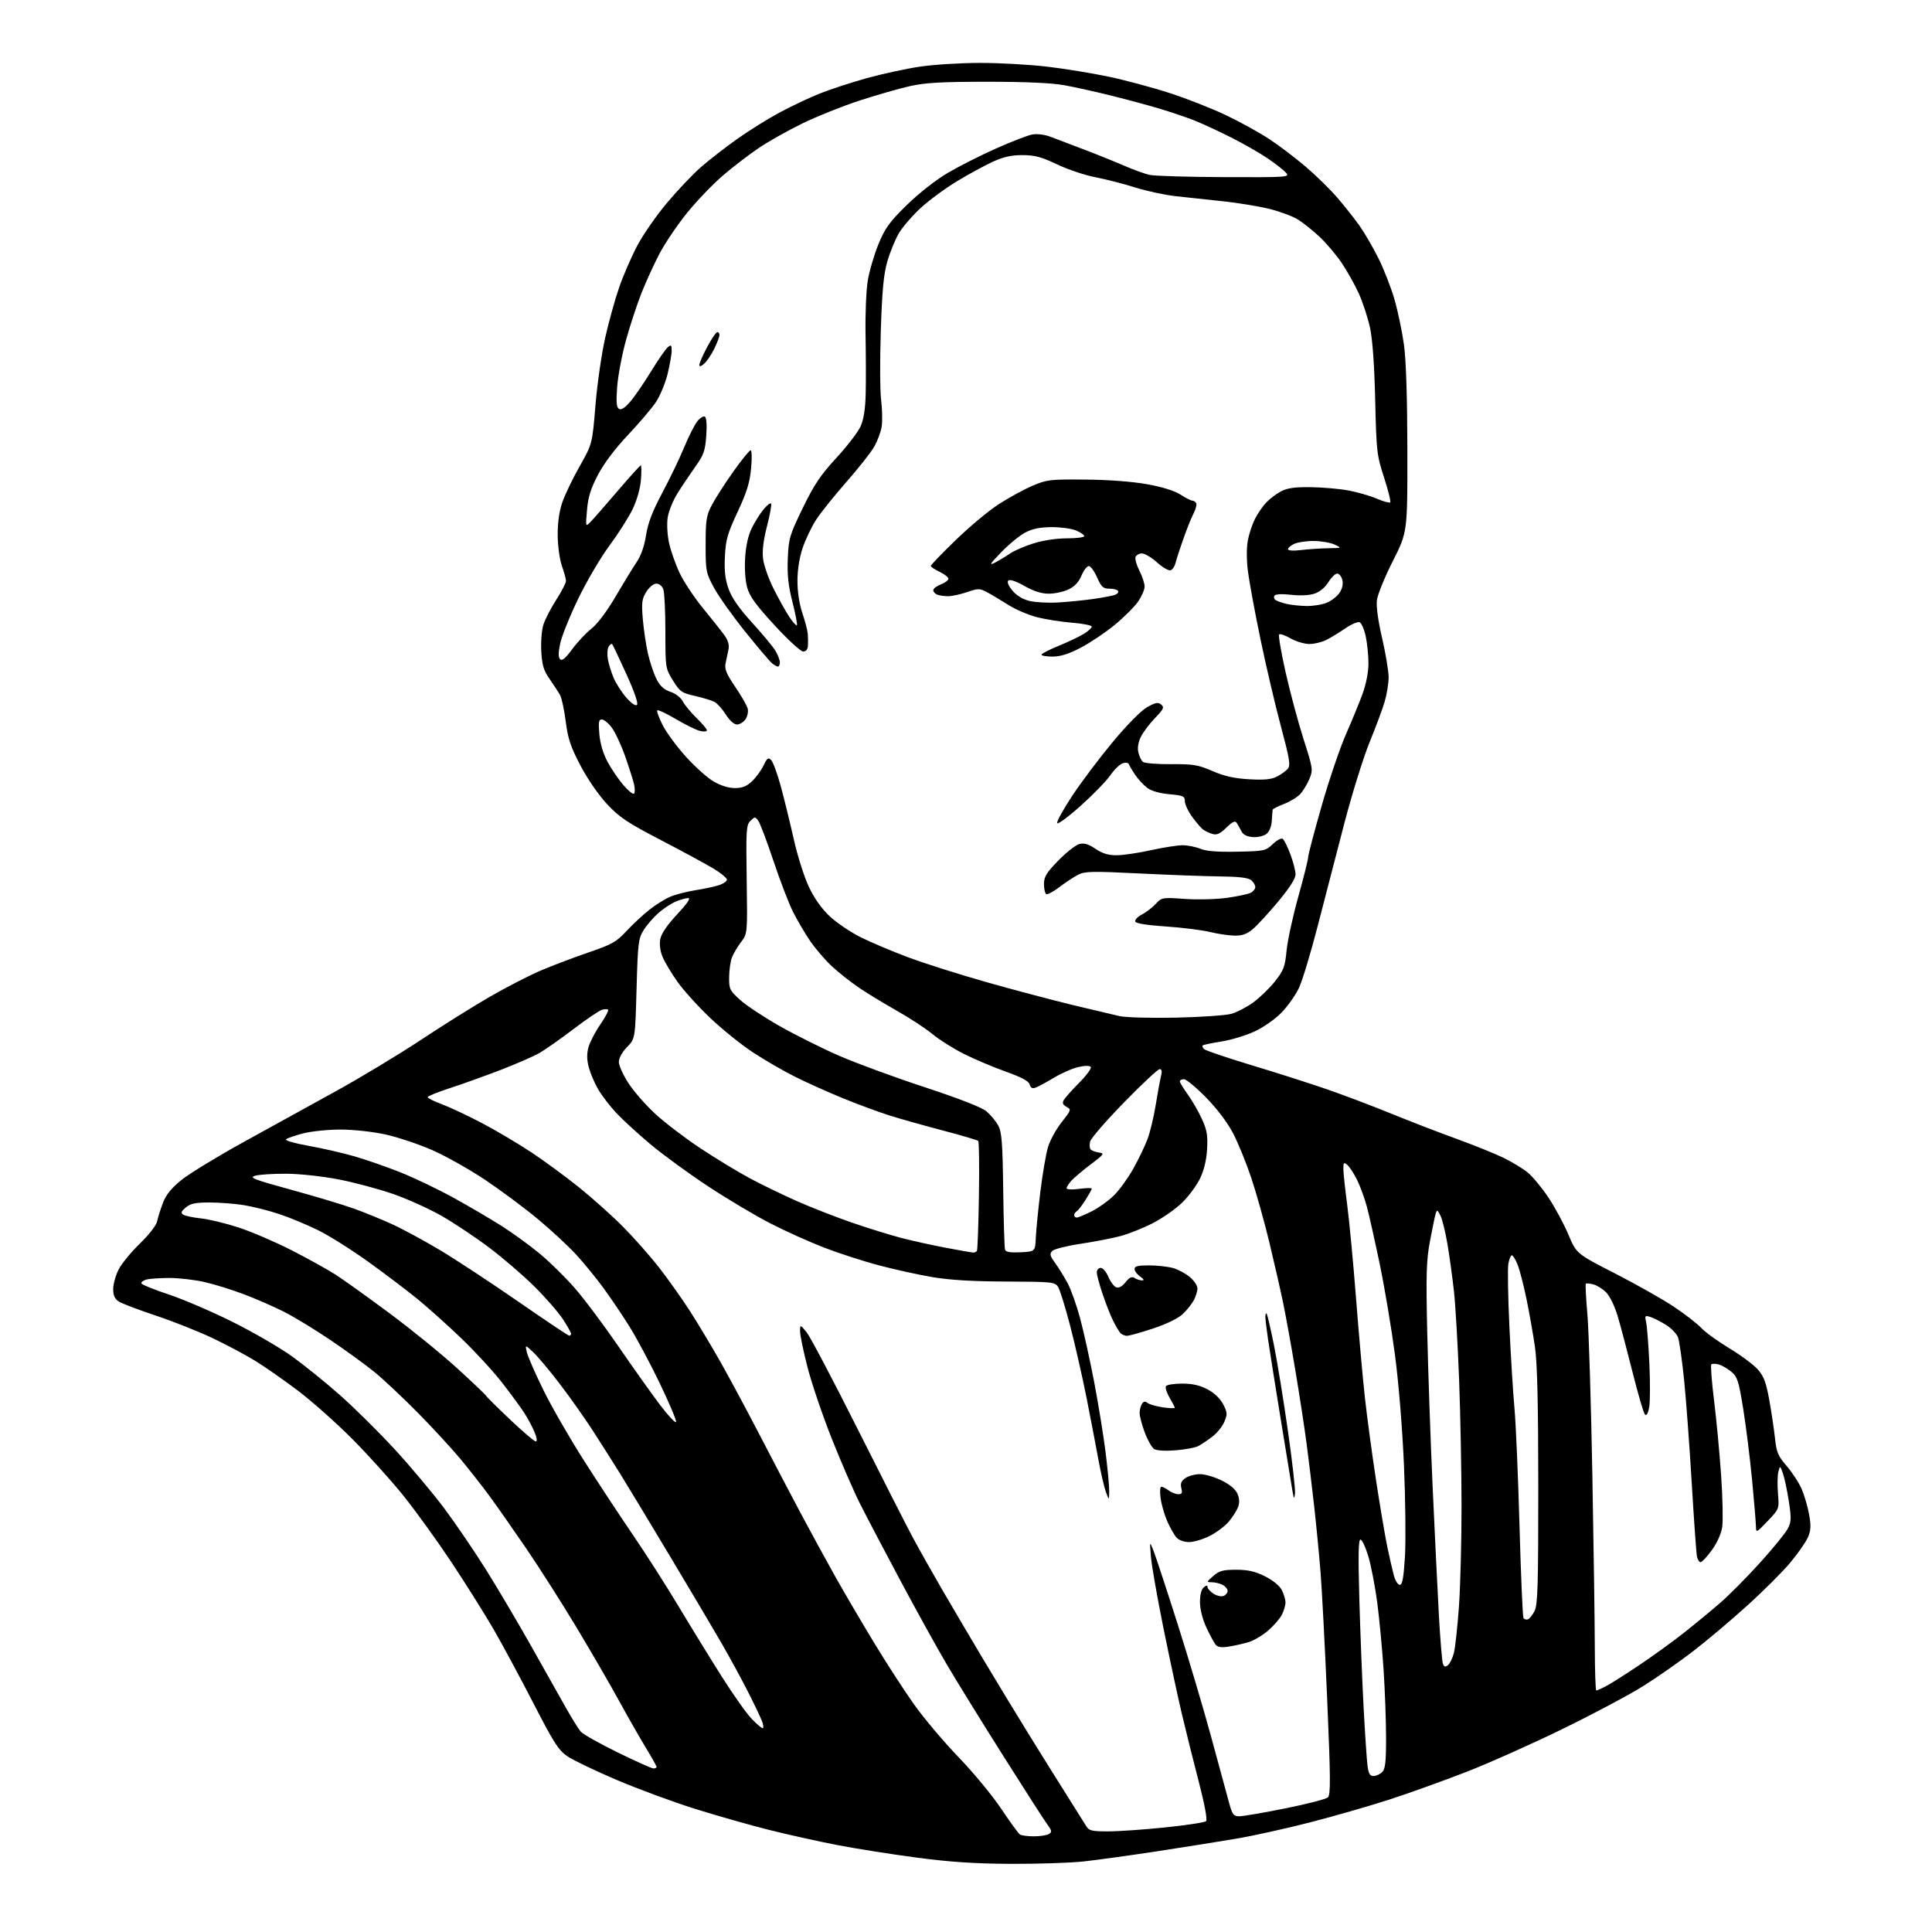 <?xml version="1.0" encoding="UTF-8" standalone="no"?>
<svg 
  version="1.1" 
  xmlns="http://www.w3.org/2000/svg" 
  xmlns:xlink="http://www.w3.org/1999/xlink" 
  xmlns:svg="http://www.w3.org/2000/svg"
  xmlns:rdf="http://www.w3.org/1999/02/22-rdf-syntax-ns#"
  xmlns:cc="http://creativecommons.org/ns#"
  xmlns:dc="http://purl.org/dc/elements/1.1/"
  viewBox="0 0 768 768"
  width="768"
  height="768"
>
<style>svg {background-color: white; }</style>"
<path stroke="none" fill="black" fill-rule="evenodd" d="M401.79,740.91C387.63,740.84 377.71,740.19 364.50,738.44C354.60,737.14 340.43,734.90 333.00,733.47C325.57,732.04 313.31,729.32 305.74,727.42C298.17,725.52 284.90,721.75 276.24,719.03C267.58,716.31 253.61,711.15 245.19,707.57C236.77,703.98 227.99,699.79 225.69,698.24C222.03,695.79 220.30,693.10 211.99,676.97C206.76,666.81 199.61,653.55 196.11,647.50C192.60,641.45 185.10,629.52 179.45,621.00C173.79,612.48 165.18,600.56 160.33,594.51C155.47,588.47 146.32,578.33 140.00,571.98C133.68,565.62 123.97,557.00 118.43,552.81C112.89,548.62 105.24,543.28 101.43,540.94C97.62,538.59 90.00,534.54 84.50,531.92C79.00,529.30 68.88,525.29 62.00,522.99C55.12,520.70 48.49,518.18 47.25,517.39C45.62,516.35 45.00,514.99 45.00,512.44C45.00,510.50 45.95,507.03 47.12,504.71C48.29,502.39 52.09,497.74 55.57,494.37C59.37,490.69 62.14,487.09 62.50,485.37C62.83,483.79 63.88,480.49 64.82,478.03C66.04,474.87 68.20,472.22 72.17,469.03C75.26,466.54 86.27,459.82 96.64,454.09C107.01,448.36 123.60,439.22 133.50,433.77C143.40,428.31 158.47,419.23 167.00,413.58C175.53,407.92 187.90,400.17 194.50,396.35C201.10,392.53 210.32,387.78 215.00,385.79C219.68,383.80 228.22,380.56 234.00,378.59C243.27,375.42 245.03,374.43 249.00,370.15C251.47,367.49 255.56,363.68 258.08,361.68C260.59,359.68 264.38,357.32 266.49,356.44C268.60,355.56 273.07,354.41 276.41,353.88C279.76,353.36 283.96,352.46 285.75,351.89C287.54,351.31 288.98,350.32 288.97,349.67C288.95,349.03 286.59,347.07 283.72,345.33C280.85,343.59 271.42,338.48 262.77,333.98C249.28,326.96 246.21,324.91 241.27,319.60C237.90,315.98 233.52,309.61 230.72,304.28C226.82,296.82 225.76,293.64 224.89,286.83C224.31,282.25 223.31,277.54 222.67,276.37C222.02,275.20 220.16,272.32 218.52,269.98C216.10,266.51 215.48,264.47 215.17,258.95C214.96,255.23 215.33,250.45 216.00,248.34C216.67,246.23 218.97,241.77 221.11,238.43C223.25,235.09 224.99,231.72 224.99,230.93C224.98,230.14 224.25,227.47 223.38,225.00C222.50,222.53 221.74,217.12 221.69,213.00C221.63,208.18 222.25,203.53 223.42,200.00C224.42,196.97 227.54,190.45 230.34,185.50C235.44,176.50 235.44,176.50 236.69,161.28C237.37,152.91 239.11,140.80 240.55,134.36C242.00,127.92 244.53,118.80 246.18,114.08C247.83,109.36 251.05,101.96 253.34,97.62C255.63,93.29 260.94,85.64 265.16,80.62C269.37,75.61 275.44,69.21 278.66,66.41C281.87,63.61 288.32,58.60 293.00,55.27C297.68,51.95 305.32,47.18 310.00,44.67C314.68,42.17 321.88,38.77 326.00,37.13C330.12,35.49 338.48,32.76 344.56,31.07C350.64,29.39 360.09,27.33 365.56,26.51C371.03,25.69 381.80,25.01 389.51,25.01C397.21,25.00 409.19,25.66 416.12,26.48C423.06,27.29 434.14,29.09 440.74,30.49C447.35,31.88 458.29,34.82 465.05,37.02C471.81,39.21 481.89,43.18 487.45,45.84C493.01,48.49 500.71,52.75 504.57,55.29C508.43,57.83 514.94,62.77 519.05,66.28C523.15,69.78 528.80,75.31 531.60,78.57C534.41,81.83 538.33,86.79 540.33,89.59C542.32,92.38 545.73,98.23 547.91,102.59C550.09,106.94 552.97,114.33 554.32,119.00C555.67,123.67 557.37,131.78 558.09,137.00C558.94,143.16 559.42,157.92 559.45,179.00C559.50,211.50 559.50,211.50 553.69,223.00C550.49,229.33 547.64,236.31 547.35,238.50C547.02,241.00 547.80,246.70 549.41,253.68C550.84,259.83 552.00,266.83 552.00,269.25C552.00,271.66 551.28,276.05 550.41,278.99C549.54,281.93 546.83,289.20 544.40,295.13C541.97,301.06 537.48,315.50 534.41,327.21C531.35,338.92 526.59,357.27 523.83,368.00C521.07,378.73 517.71,389.85 516.35,392.72C515.00,395.59 511.88,400.00 509.42,402.53C506.91,405.11 502.22,408.40 498.72,410.02C495.30,411.61 489.36,413.41 485.53,414.01C481.69,414.62 478.35,415.32 478.10,415.57C477.84,415.83 478.08,416.48 478.63,417.03C479.18,417.58 487.70,420.47 497.57,423.45C507.43,426.42 520.90,430.73 527.50,433.01C534.10,435.30 545.58,439.64 553.00,442.67C560.42,445.70 572.12,450.22 579.00,452.71C585.88,455.21 594.27,458.60 597.66,460.24C601.05,461.89 605.41,464.54 607.35,466.14C609.29,467.74 612.99,472.22 615.56,476.10C618.14,479.98 621.70,486.58 623.46,490.76C626.66,498.37 626.66,498.37 642.08,506.26C650.56,510.60 661.10,516.57 665.50,519.51C669.90,522.46 674.76,526.24 676.30,527.90C677.84,529.56 682.86,533.20 687.45,535.97C692.05,538.75 697.15,542.54 698.78,544.40C701.16,547.11 702.07,549.57 703.34,556.64C704.21,561.51 705.23,568.36 705.60,571.85C706.19,577.34 706.82,578.83 710.26,582.80C712.45,585.33 715.13,589.45 716.21,591.95C717.28,594.45 718.62,599.02 719.16,602.09C719.95,606.51 719.85,608.40 718.69,611.09C717.88,612.97 714.71,617.51 711.63,621.20C708.56,624.88 700.75,632.67 694.27,638.50C687.80,644.34 678.20,652.43 672.93,656.47C667.67,660.52 658.90,666.65 653.43,670.10C647.97,673.55 633.60,681.21 621.50,687.12C609.40,693.04 592.08,700.78 583.00,704.32C573.92,707.86 559.98,712.87 552.00,715.45C544.02,718.02 529.85,722.09 520.50,724.49C511.15,726.89 498.10,729.77 491.50,730.89C484.90,732.01 470.73,734.27 460.00,735.91C449.27,737.55 436.13,739.37 430.79,739.95C425.45,740.53 412.40,740.96 401.79,740.91zM411.00,729.97C413.48,729.97 416.16,729.55 416.98,729.04C418.24,728.24 418.14,727.68 416.30,725.20C415.12,723.60 407.22,711.32 398.75,697.90C390.27,684.48 380.16,668.10 376.28,661.50C372.40,654.90 364.06,639.83 357.75,628.00C351.43,616.17 344.23,602.45 341.75,597.50C339.26,592.55 334.26,581.01 330.63,571.85C326.99,562.70 322.66,549.95 321.01,543.54C319.35,537.12 318.02,530.66 318.04,529.18C318.07,526.50 318.07,526.50 320.58,529.50C321.95,531.15 330.98,548.25 340.64,567.50C350.30,586.75 360.25,606.33 362.76,611.00C365.27,615.67 370.46,624.90 374.29,631.50C378.12,638.10 385.46,650.55 390.60,659.17C395.74,667.78 403.93,681.28 408.81,689.17C413.68,697.05 420.51,708.00 424.00,713.50C427.48,719.00 430.94,724.51 431.69,725.75C432.90,727.76 433.84,728.00 440.51,728.00C444.62,728.00 454.85,727.29 463.24,726.42C471.63,725.56 478.92,724.44 479.43,723.94C480.01,723.38 478.89,717.36 476.53,708.27C474.42,700.15 471.41,688.10 469.85,681.50C468.29,674.90 465.00,659.60 462.55,647.50C460.09,635.40 457.84,622.58 457.53,619.00C456.98,612.50 456.98,612.50 458.56,616.50C459.43,618.70 463.72,631.75 468.10,645.50C472.48,659.25 478.56,679.73 481.61,691.00C484.66,702.27 487.81,713.86 488.61,716.75C489.88,721.38 490.37,722.00 492.67,722.00C494.11,722.00 502.31,720.59 510.89,718.87C519.48,717.15 527.11,715.18 527.85,714.49C528.98,713.44 528.93,707.11 527.57,675.37C526.68,654.54 525.49,631.88 524.94,625.00C524.39,618.12 523.26,606.42 522.43,599.00C521.61,591.58 520.24,580.33 519.41,574.00C518.57,567.67 516.57,554.59 514.95,544.92C513.34,535.25 511.14,523.10 510.07,517.92C508.99,512.74 506.53,501.92 504.59,493.88C502.66,485.83 499.44,474.36 497.45,468.38C495.45,462.39 492.18,454.35 490.17,450.50C487.91,446.17 483.79,440.73 479.40,436.25C475.48,432.26 471.54,429.00 470.64,429.00C469.74,429.00 469.00,429.38 469.00,429.85C469.00,430.32 470.41,432.65 472.14,435.03C473.87,437.42 476.39,441.79 477.75,444.76C479.79,449.21 480.15,451.32 479.83,456.83C479.58,461.20 478.61,465.22 477.02,468.50C475.69,471.25 472.50,475.55 469.93,478.06C467.36,480.56 462.17,484.21 458.38,486.16C454.60,488.11 448.80,490.44 445.50,491.33C442.20,492.22 435.04,493.61 429.58,494.42C424.13,495.24 419.06,496.51 418.31,497.26C417.16,498.41 417.34,499.16 419.43,502.06C420.80,503.95 423.03,507.54 424.37,510.04C425.72,512.54 427.97,518.84 429.36,524.04C430.76,529.24 433.24,540.48 434.88,549.00C436.51,557.52 438.56,570.05 439.43,576.84C440.29,583.63 440.97,590.83 440.93,592.84C440.86,596.50 440.86,596.50 439.59,593.00C438.89,591.08 437.54,585.23 436.59,580.00C435.64,574.77 433.52,563.75 431.89,555.50C430.25,547.25 427.33,534.42 425.40,527.00C423.47,519.58 421.30,512.60 420.57,511.50C419.33,509.62 418.11,509.50 399.88,509.43C386.48,509.38 377.42,508.83 370.50,507.65C365.00,506.71 355.46,504.61 349.29,502.97C343.13,501.33 333.36,498.17 327.59,495.94C321.82,493.71 312.24,489.40 306.30,486.35C300.36,483.31 289.20,476.66 281.50,471.59C273.80,466.52 263.45,458.97 258.50,454.81C253.55,450.65 247.44,445.05 244.93,442.36C242.42,439.67 239.19,435.45 237.76,432.99C236.33,430.52 234.66,426.58 234.04,424.23C233.25,421.24 233.22,418.86 233.93,416.28C234.49,414.25 236.60,410.19 238.62,407.27C240.63,404.34 242.03,401.69 241.72,401.38C241.40,401.07 240.27,401.10 239.19,401.44C238.12,401.78 233.07,405.21 227.98,409.07C222.89,412.93 216.87,417.16 214.61,418.48C212.35,419.81 205.32,422.88 199.00,425.32C192.68,427.75 183.56,431.02 178.75,432.58C173.94,434.14 170.00,435.74 170.00,436.13C170.00,436.53 172.59,437.82 175.75,438.99C178.91,440.17 186.12,443.57 191.77,446.54C197.42,449.52 206.19,454.73 211.27,458.10C216.35,461.48 224.77,467.66 229.99,471.84C235.20,476.02 243.08,483.06 247.49,487.48C251.89,491.90 258.47,499.34 262.10,504.01C265.72,508.68 271.15,516.33 274.16,521.00C277.17,525.67 282.57,534.67 286.17,541.00C289.76,547.33 296.77,560.38 301.76,570.00C306.74,579.62 314.17,593.80 318.27,601.50C322.37,609.20 328.64,620.67 332.19,627.00C335.75,633.33 342.62,645.02 347.45,653.00C352.28,660.98 359.42,672.00 363.33,677.50C367.23,683.00 375.20,692.45 381.04,698.50C386.87,704.55 394.50,713.77 397.99,719.00C401.48,724.23 404.82,728.83 405.42,729.23C406.01,729.64 408.52,729.97 411.00,729.97zM545.99,706.00C547.02,706.00 548.56,705.29 549.43,704.43C550.69,703.17 551.00,700.43 550.98,690.68C550.98,683.98 550.52,671.75 549.98,663.50C549.43,655.25 548.30,643.33 547.47,637.00C546.63,630.67 545.05,622.46 543.95,618.75C542.84,615.04 541.43,612.00 540.81,612.00C539.99,612.00 539.86,618.37 540.36,635.75C540.73,648.81 541.49,668.05 542.04,678.50C542.60,688.95 543.30,699.41 543.59,701.75C544.00,705.04 544.54,706.00 545.99,706.00zM259.75,702.99C260.44,702.99 261.00,702.72 261.00,702.39C261.00,702.05 259.05,698.56 256.66,694.64C254.28,690.71 249.49,682.33 246.03,676.00C242.56,669.67 235.00,656.62 229.22,647.00C223.45,637.38 214.41,623.20 209.16,615.50C203.90,607.80 197.27,598.35 194.44,594.50C191.60,590.65 186.48,584.12 183.06,580.00C179.64,575.88 172.04,567.63 166.17,561.67C160.30,555.71 152.57,548.45 149.00,545.52C145.43,542.60 137.44,536.79 131.26,532.62C125.08,528.45 116.79,523.41 112.84,521.42C108.90,519.43 101.81,516.34 97.08,514.54C92.36,512.74 85.26,510.53 81.30,509.63C77.34,508.73 71.04,508.01 67.30,508.01C63.56,508.02 59.47,508.30 58.21,508.64C56.95,508.98 56.06,509.67 56.22,510.17C56.39,510.67 61.25,512.64 67.01,514.55C72.78,516.46 84.25,521.38 92.50,525.50C100.75,529.61 111.40,535.79 116.17,539.24C120.94,542.68 129.44,549.55 135.05,554.50C140.67,559.45 150.45,569.12 156.79,576.00C163.13,582.88 172.04,593.50 176.61,599.61C181.17,605.72 188.67,616.74 193.28,624.11C197.88,631.47 205.83,644.92 210.95,654.00C216.06,663.08 222.27,674.10 224.75,678.50C227.22,682.90 229.98,687.34 230.87,688.37C231.77,689.39 238.35,693.10 245.50,696.60C252.65,700.11 259.06,702.98 259.75,702.99zM303.18,687.00C303.60,687.00 303.49,685.76 302.93,684.25C302.37,682.74 299.85,677.45 297.33,672.50C294.82,667.55 290.16,658.99 286.98,653.47C283.79,647.95 274.47,632.20 266.24,618.47C258.02,604.74 249.05,589.90 246.32,585.50C243.58,581.10 238.72,573.45 235.52,568.50C232.32,563.55 226.42,555.23 222.43,550.00C218.43,544.77 213.71,539.15 211.94,537.50C208.73,534.50 208.73,534.50 209.41,537.50C209.78,539.15 212.73,545.90 215.97,552.50C219.21,559.10 226.51,571.78 232.18,580.67C237.86,589.56 246.60,602.84 251.61,610.17C256.62,617.50 264.77,630.25 269.72,638.50C274.66,646.75 282.41,659.35 286.93,666.50C291.46,673.65 296.79,681.19 298.78,683.25C300.78,685.31 302.75,687.00 303.18,687.00zM634.55,672.00C634.85,672.00 636.54,671.26 638.30,670.35C640.06,669.44 646.00,665.68 651.51,661.99C657.02,658.30 665.12,652.44 669.51,648.96C673.90,645.49 680.39,640.14 683.91,637.08C687.44,634.01 694.54,626.84 699.69,621.14C704.85,615.44 709.78,609.38 710.67,607.67C712.07,604.97 712.12,603.54 711.09,596.78C710.43,592.50 709.38,587.54 708.75,585.75C707.62,582.52 707.61,582.51 706.94,585.00C706.57,586.38 706.49,590.27 706.77,593.66C707.27,599.83 707.27,599.83 702.66,604.66C698.26,609.27 698.05,609.38 698.02,606.91C698.01,605.49 697.32,597.16 696.49,588.41C695.65,579.66 694.06,566.88 692.95,560.01C691.15,548.88 690.63,547.27 688.21,545.27C686.72,544.03 684.47,542.74 683.20,542.39C681.94,542.04 680.63,542.04 680.28,542.38C679.94,542.72 680.43,549.19 681.37,556.75C682.31,564.31 683.57,577.73 684.18,586.57C684.79,595.41 684.97,604.64 684.60,607.07C684.19,609.73 682.54,613.39 680.45,616.25C678.54,618.86 676.54,621.00 676.01,621.00C675.48,621.00 674.83,619.99 674.57,618.75C674.31,617.51 673.37,604.35 672.49,589.50C671.61,574.65 670.23,556.10 669.43,548.27C668.62,540.44 667.54,532.92 667.02,531.56C666.50,530.19 664.37,528.00 662.29,526.68C660.20,525.37 657.43,523.95 656.11,523.53C653.89,522.83 653.77,522.98 654.37,525.64C654.73,527.21 655.30,534.61 655.65,542.09C656.00,549.56 655.96,557.38 655.57,559.47C655.12,561.89 654.51,562.91 653.90,562.30C653.37,561.77 651.17,554.28 649.01,545.65C646.84,537.02 644.16,526.88 643.03,523.12C641.87,519.21 639.91,515.18 638.46,513.73C637.07,512.34 634.76,510.91 633.34,510.55C631.93,510.19 630.59,510.08 630.38,510.29C630.17,510.50 630.46,516.03 631.02,522.59C631.58,529.14 632.47,557.67 632.98,586.00C633.50,614.33 633.94,645.26 633.96,654.75C633.98,664.24 634.25,672.00 634.55,672.00zM575.61,661.91C576.37,661.28 577.41,659.13 577.93,657.13C578.45,655.14 579.36,646.89 579.94,638.81C580.52,630.73 580.99,612.73 580.98,598.81C580.97,584.89 580.54,562.25 580.02,548.50C579.50,534.75 578.58,519.00 577.99,513.50C577.39,508.00 576.22,499.48 575.39,494.57C574.56,489.66 573.29,484.51 572.56,483.14C571.35,480.83 571.21,480.78 570.67,482.57C570.35,483.63 569.34,488.55 568.41,493.50C566.99,501.14 566.83,506.65 567.36,530.00C567.70,545.12 568.66,572.58 569.49,591.00C570.33,609.42 571.45,632.42 571.98,642.11C572.52,651.79 573.24,660.46 573.59,661.38C574.09,662.67 574.55,662.79 575.61,661.91zM488.45,654.55C485.58,655.01 484.07,654.79 483.25,653.80C482.62,653.04 480.96,649.96 479.56,646.96C478.00,643.61 477.02,639.71 477.01,636.87C477.00,633.97 477.56,631.78 478.50,631.00C479.50,630.17 480.00,630.12 480.00,630.85C480.00,631.46 481.06,632.65 482.36,633.50C483.66,634.35 485.46,634.76 486.36,634.42C487.26,634.07 488.00,633.18 488.00,632.43C488.00,631.68 487.13,630.60 486.07,630.04C485.00,629.47 483.09,628.99 481.82,628.97C479.52,628.94 479.53,628.91 482.31,626.47C484.65,624.41 486.14,624.00 491.36,624.00C496.09,624.00 498.88,624.63 502.83,626.60C505.97,628.16 508.64,630.35 509.53,632.05C510.34,633.62 511.00,635.85 511.00,637.00C511.00,638.15 510.34,640.38 509.53,641.95C508.72,643.52 506.24,646.35 504.03,648.24C501.82,650.13 498.32,652.18 496.26,652.80C494.19,653.41 490.68,654.20 488.45,654.55zM607.34,643.73C607.98,643.52 609.17,642.04 610.00,640.43C611.27,637.95 611.50,630.38 611.49,591.00C611.48,558.27 611.10,541.83 610.18,535.50C609.47,530.55 607.96,522.00 606.83,516.50C605.70,511.00 604.11,504.81 603.28,502.75C602.46,500.69 601.43,499.00 601.00,499.00C600.57,499.00 599.94,500.49 599.60,502.31C599.26,504.13 599.45,515.49 600.02,527.56C600.59,539.63 601.50,554.23 602.04,560.00C602.57,565.77 603.47,586.64 604.02,606.36C604.57,626.08 605.28,642.64 605.60,643.16C605.92,643.68 606.70,643.94 607.34,643.73zM556.44,630.00C557.47,630.00 557.97,627.25 558.49,618.75C558.86,612.56 558.69,596.25 558.10,582.50C557.47,567.82 555.99,549.66 554.51,538.50C553.13,528.05 550.41,511.85 548.47,502.50C546.52,493.15 544.20,482.80 543.31,479.50C542.41,476.20 540.66,471.45 539.42,468.94C538.17,466.43 536.45,463.79 535.58,463.06C534.20,461.92 534.00,462.12 534.01,464.63C534.01,466.21 534.70,472.68 535.54,479.00C536.37,485.32 537.95,501.98 539.04,516.00C540.13,530.02 541.71,547.80 542.56,555.50C543.41,563.20 545.41,578.05 547.01,588.50C548.61,598.96 550.63,610.88 551.50,615.00C552.36,619.13 553.52,624.19 554.07,626.25C554.62,628.31 555.69,630.00 556.44,630.00zM472.69,613.00C470.71,613.00 468.64,612.26 467.69,611.21C466.80,610.23 465.16,607.35 464.03,604.80C462.91,602.26 461.70,598.12 461.36,595.59C460.99,592.93 461.13,591.00 461.67,591.00C462.19,591.00 463.49,591.66 464.56,592.47C465.63,593.28 467.34,593.95 468.36,593.97C469.83,593.99 470.09,593.50 469.60,591.56C469.15,589.74 469.55,588.73 471.22,587.56C472.44,586.70 475.06,586.00 477.03,586.00C479.00,586.00 482.90,587.14 485.70,588.54C488.99,590.18 491.19,592.05 491.94,593.85C492.71,595.71 492.78,597.45 492.14,599.12C491.62,600.49 489.97,603.07 488.47,604.86C486.97,606.64 483.56,609.20 480.90,610.55C478.24,611.90 474.55,613.00 472.69,613.00zM514.78,593.75C514.48,596.14 514.34,595.98 513.74,592.50C513.36,590.30 511.26,577.48 509.08,564.00C506.89,550.52 504.63,536.26 504.05,532.31C503.47,528.35 503.00,524.34 503.00,523.39C503.00,522.44 503.22,521.89 503.49,522.16C503.76,522.43 505.07,528.02 506.39,534.58C507.71,541.13 510.22,556.51 511.96,568.75C513.71,580.99 514.98,592.24 514.78,593.75zM467.35,576.52C463.29,576.85 459.81,576.65 458.82,576.03C457.89,575.45 456.20,572.49 455.07,569.45C453.93,566.41 453.01,562.93 453.02,561.71C453.02,560.50 453.44,558.85 453.94,558.06C454.60,557.02 455.21,556.92 456.17,557.69C456.90,558.27 459.64,559.06 462.25,559.44C464.86,559.81 467.00,559.90 467.00,559.62C467.00,559.34 466.06,557.53 464.92,555.59C463.78,553.65 463.13,551.60 463.48,551.03C463.83,550.46 466.72,550.00 469.90,550.00C474.00,550.00 476.95,550.67 480.02,552.29C482.71,553.72 485.05,555.94 486.22,558.20C487.91,561.45 487.96,562.17 486.70,565.18C485.93,567.03 483.77,569.70 481.90,571.11C480.03,572.53 477.53,574.20 476.35,574.83C475.16,575.46 471.11,576.22 467.35,576.52zM212.98,573.00C213.62,573.00 213.42,571.54 212.47,569.25C211.61,567.19 209.74,563.70 208.31,561.50C206.88,559.30 202.91,553.90 199.49,549.50C196.07,545.10 188.82,537.23 183.37,532.00C177.92,526.77 170.10,519.75 165.98,516.40C161.87,513.04 153.10,506.41 146.50,501.65C139.90,496.90 130.90,491.23 126.50,489.05C122.10,486.88 115.12,483.98 111.00,482.61C106.88,481.24 100.58,479.65 97.00,479.07C93.42,478.49 87.29,478.01 83.36,478.01C77.70,478.00 75.73,478.41 73.86,479.98C72.00,481.54 71.78,482.15 72.84,482.85C73.58,483.34 76.76,484.00 79.89,484.33C83.03,484.66 89.76,486.29 94.85,487.95C99.94,489.61 109.41,493.68 115.90,496.99C122.39,500.30 130.35,504.72 133.60,506.82C136.84,508.92 146.47,515.82 155.00,522.16C163.53,528.49 175.53,538.26 181.68,543.86C187.82,549.47 193.00,554.38 193.18,554.78C193.35,555.18 197.65,559.44 202.72,564.25C207.78,569.06 212.40,573.00 212.98,573.00zM268.75,565.25C268.95,564.64 266.02,557.69 262.24,549.82C258.45,541.94 252.96,531.67 250.02,527.00C247.09,522.33 242.36,515.35 239.51,511.50C236.66,507.65 231.93,501.88 229.00,498.68C226.07,495.48 219.35,489.25 214.08,484.83C208.81,480.42 199.32,473.35 193.00,469.11C186.68,464.88 177.14,459.51 171.81,457.18C166.49,454.85 158.16,452.06 153.31,450.99C148.25,449.87 140.66,449.03 135.46,449.02C130.44,449.01 123.77,449.69 120.46,450.55C117.18,451.40 114.13,452.47 113.68,452.92C113.23,453.37 117.28,454.53 122.68,455.49C128.08,456.45 136.22,458.31 140.77,459.62C145.31,460.93 153.52,463.78 159.00,465.95C164.48,468.12 174.03,472.69 180.23,476.10C186.43,479.51 195.10,484.60 199.50,487.40C203.90,490.21 210.65,495.11 214.50,498.30C218.35,501.48 224.55,507.56 228.27,511.80C232.00,516.03 239.84,526.48 245.69,535.00C251.54,543.52 259.04,554.07 262.35,558.44C265.66,562.80 268.54,565.87 268.75,565.25zM226.25,530.95C226.66,530.98 227.00,530.63 227.00,530.17C227.00,529.72 225.55,527.13 223.78,524.42C222.01,521.71 216.95,515.90 212.53,511.50C208.11,507.10 199.99,500.11 194.48,495.96C188.98,491.81 180.43,486.12 175.49,483.30C170.54,480.48 161.88,476.57 156.23,474.61C150.58,472.65 140.90,470.06 134.73,468.86C128.39,467.62 119.36,466.63 114.00,466.58C108.78,466.54 103.15,466.89 101.50,467.36C98.87,468.11 100.65,468.81 116.00,473.02C125.62,475.66 136.86,479.04 140.97,480.54C145.08,482.03 151.82,484.79 155.94,486.67C160.06,488.55 168.62,493.19 174.97,496.98C181.31,500.78 195.28,509.96 206.00,517.39C216.72,524.82 225.84,530.92 226.25,530.95zM447.96,531.00C447.02,531.00 445.80,530.44 445.25,529.75C444.70,529.06 443.46,526.95 442.50,525.06C441.54,523.17 439.68,518.47 438.38,514.63C437.07,510.79 436.00,506.83 436.00,505.82C436.00,504.82 436.70,504.00 437.55,504.00C438.40,504.00 439.77,505.59 440.58,507.54C441.40,509.49 442.80,511.37 443.69,511.71C444.75,512.12 446.05,511.42 447.42,509.71C448.96,507.77 449.90,507.33 451.01,508.02C451.83,508.54 453.16,508.98 453.97,508.98C454.94,508.99 454.68,508.47 453.22,507.44C452.00,506.59 451.00,505.24 451.00,504.44C451.00,503.35 452.40,503.00 456.75,503.01C459.91,503.01 464.17,503.48 466.22,504.04C468.26,504.61 471.30,506.22 472.97,507.63C474.64,509.03 476.00,511.06 476.00,512.14C476.00,513.22 475.37,515.31 474.59,516.80C473.81,518.28 471.84,520.77 470.21,522.32C468.42,524.03 463.80,526.29 458.47,528.07C453.63,529.68 448.91,531.00 447.96,531.00zM386.69,497.91C387.35,497.96 388.09,497.66 388.34,497.25C388.60,496.84 388.96,486.97 389.14,475.32C389.32,463.67 389.20,453.87 388.86,453.53C388.53,453.20 382.24,451.34 374.88,449.41C367.52,447.48 357.97,444.79 353.66,443.44C349.35,442.08 340.95,438.98 335.00,436.54C329.05,434.11 320.42,430.23 315.84,427.92C311.25,425.62 303.79,421.29 299.25,418.30C294.71,415.32 287.14,409.22 282.42,404.75C277.69,400.28 271.85,393.84 269.42,390.44C266.99,387.03 264.29,382.54 263.42,380.46C262.42,378.07 262.07,375.44 262.47,373.32C262.88,371.13 265.19,367.74 269.16,363.49C273.12,359.25 274.66,357.00 273.58,357.00C272.68,357.00 270.45,357.62 268.65,358.37C266.84,359.13 263.72,361.19 261.72,362.94C259.71,364.70 257.06,367.78 255.83,369.78C253.75,373.14 253.54,374.95 253.04,393.16C252.50,412.89 252.50,412.89 249.25,416.24C247.31,418.24 246.00,420.62 246.00,422.14C246.00,423.54 247.72,427.35 249.82,430.59C251.92,433.84 256.76,439.36 260.57,442.86C264.38,446.36 272.45,452.50 278.50,456.51C284.55,460.52 293.32,465.85 298.00,468.35C302.68,470.85 311.14,474.96 316.80,477.47C322.47,479.98 332.35,483.84 338.74,486.04C345.14,488.25 354.01,490.99 358.44,492.14C362.87,493.28 370.77,495.03 376.00,496.01C381.23,497.00 386.04,497.85 386.69,497.91zM405.74,497.80C411.50,497.50 411.50,497.50 411.75,492.00C411.89,488.98 412.70,480.75 413.56,473.72C414.42,466.70 415.78,458.74 416.58,456.04C417.38,453.34 419.83,448.87 422.02,446.10C425.84,441.26 425.92,441.03 423.97,439.99C422.51,439.20 422.20,438.47 422.84,437.32C423.33,436.45 426.09,433.35 428.97,430.44C431.85,427.53 433.94,424.71 433.61,424.18C433.23,423.56 431.47,423.55 428.76,424.15C426.42,424.66 422.02,426.57 419.00,428.39C415.98,430.21 412.67,431.99 411.66,432.35C410.35,432.82 409.67,432.46 409.32,431.11C408.97,429.77 406.15,428.25 399.74,425.96C394.74,424.17 387.25,421.00 383.08,418.90C378.91,416.80 373.32,413.27 370.65,411.05C367.98,408.83 361.68,404.70 356.65,401.87C351.62,399.03 344.80,394.89 341.50,392.66C338.20,390.42 333.30,386.55 330.62,384.05C327.94,381.55 324.06,377.02 322.01,374.00C319.95,370.98 316.91,365.80 315.25,362.50C313.59,359.20 310.09,350.09 307.47,342.25C304.86,334.41 302.13,327.21 301.42,326.25C300.19,324.59 300.03,324.59 298.31,326.29C296.65,327.93 296.53,329.90 296.82,349.60C297.14,371.12 297.14,371.12 294.57,374.49C293.16,376.35 291.53,379.12 290.94,380.65C290.36,382.19 289.86,385.70 289.84,388.47C289.81,393.17 290.09,393.76 294.23,397.50C296.67,399.70 303.75,404.38 309.96,407.90C316.17,411.42 326.71,416.69 333.38,419.60C340.05,422.52 355.33,428.15 367.35,432.10C381.22,436.67 390.27,440.19 392.13,441.77C393.75,443.13 395.84,445.65 396.78,447.37C398.22,450.01 398.54,454.04 398.79,473.00C398.95,485.38 399.28,496.09 399.53,496.80C399.84,497.71 401.69,498.01 405.74,497.80zM428.03,484.00C428.60,484.00 431.32,482.86 434.07,481.47C436.82,480.07 440.80,477.20 442.92,475.08C445.04,472.96 448.46,468.22 450.51,464.56C452.56,460.89 455.08,455.66 456.11,452.94C457.15,450.23 458.63,444.06 459.41,439.25C460.19,434.44 461.14,429.26 461.52,427.75C462.00,425.85 461.83,425.00 460.97,425.00C460.28,425.00 453.92,430.95 446.83,438.22C439.73,445.49 433.66,452.49 433.34,453.79C433.01,455.09 433.14,456.53 433.62,456.99C434.11,457.45 435.60,457.98 436.93,458.17C439.14,458.47 438.85,458.89 433.71,462.76C430.60,465.10 427.15,468.00 426.03,469.20C424.91,470.40 424.00,471.80 424.00,472.32C424.00,472.87 426.07,472.98 429.00,472.59C431.75,472.23 434.00,472.18 434.00,472.49C434.00,472.79 432.89,474.79 431.54,476.94C430.19,479.08 428.61,481.12 428.04,481.47C427.47,481.83 427.00,482.54 427.00,483.06C427.00,483.58 427.46,484.00 428.03,484.00zM467.50,404.53C477.40,404.31 487.30,403.63 489.50,403.01C491.70,402.39 495.62,400.34 498.21,398.46C500.81,396.57 504.68,392.81 506.83,390.10C510.27,385.74 510.81,384.32 511.44,377.83C511.84,373.80 513.92,364.20 516.08,356.50C518.23,348.80 520.00,341.74 520.00,340.80C520.00,339.87 522.43,330.64 525.39,320.30C528.36,309.96 532.68,297.23 534.99,292.00C537.29,286.77 540.26,279.57 541.57,276.00C543.03,272.03 543.97,267.28 543.98,263.80C543.99,260.66 543.51,255.80 542.90,252.98C542.30,250.17 541.20,247.63 540.46,247.35C539.72,247.06 537.17,248.15 534.81,249.77C532.44,251.39 529.06,253.46 527.30,254.36C525.54,255.26 522.48,256.00 520.50,256.00C518.52,256.00 515.15,254.99 513.02,253.77C510.88,252.54 508.84,251.83 508.48,252.19C508.11,252.55 509.26,259.30 511.03,267.17C512.80,275.05 516.01,287.00 518.15,293.72C521.95,305.61 522.01,306.04 520.48,309.70C519.61,311.78 517.96,314.48 516.80,315.71C515.64,316.94 512.74,318.70 510.35,319.61C507.96,320.52 505.95,321.55 505.90,321.89C505.84,322.22 505.69,324.20 505.56,326.27C505.41,328.59 504.58,330.61 503.41,331.52C502.36,332.33 499.94,332.88 498.02,332.75C495.72,332.58 494.20,331.82 493.52,330.50C492.96,329.40 492.11,327.90 491.64,327.16C490.97,326.13 490.03,326.55 487.49,329.01C484.91,331.51 483.70,332.04 481.85,331.48C480.56,331.08 478.86,330.25 478.08,329.63C477.30,329.01 475.39,326.74 473.83,324.60C472.27,322.45 471.00,319.70 471.00,318.49C471.00,316.51 470.36,316.22 464.85,315.72C461.08,315.38 457.69,314.42 456.10,313.24C454.67,312.18 452.52,309.87 451.32,308.11C450.12,306.35 448.97,304.42 448.77,303.82C448.57,303.20 447.51,303.02 446.32,303.40C445.17,303.76 442.94,305.92 441.37,308.19C439.80,310.46 434.48,315.93 429.56,320.34C424.64,324.75 420.44,327.83 420.23,327.19C420.01,326.54 422.74,321.63 426.28,316.26C429.83,310.89 437.06,301.30 442.35,294.94C448.10,288.03 453.61,282.47 456.03,281.10C459.34,279.24 460.36,279.05 461.59,280.08C462.90,281.16 462.57,281.87 459.16,285.41C456.99,287.66 454.47,291.00 453.55,292.82C452.49,294.92 452.10,297.20 452.50,299.00C452.85,300.58 453.67,302.31 454.33,302.86C454.99,303.40 460.02,303.82 465.51,303.77C474.35,303.71 476.25,304.02 482.00,306.51C486.74,308.56 490.68,309.44 496.57,309.77C502.63,310.12 505.40,309.84 507.65,308.68C509.30,307.83 511.24,306.42 511.96,305.55C513.06,304.22 512.61,301.53 509.18,288.74C506.93,280.36 503.26,264.73 501.04,254.00C498.81,243.28 496.58,231.14 496.06,227.04C495.50,222.54 495.49,217.68 496.04,214.80C496.53,212.18 497.81,208.34 498.87,206.27C499.93,204.20 501.90,201.31 503.26,199.85C504.62,198.39 507.25,196.38 509.11,195.38C511.68,194.00 514.56,193.58 521.00,193.66C525.67,193.71 532.42,194.30 536.00,194.96C539.58,195.63 544.65,197.09 547.28,198.22C549.91,199.35 552.32,200.01 552.63,199.70C552.95,199.38 551.85,194.94 550.18,189.81C547.30,180.93 547.14,179.51 546.66,159.00C546.34,145.05 545.61,134.96 544.60,130.27C543.74,126.29 541.73,120.15 540.13,116.63C538.53,113.11 535.43,107.59 533.24,104.36C531.05,101.14 527.06,96.46 524.38,93.97C521.70,91.48 517.86,88.43 515.86,87.21C513.86,85.98 508.91,84.13 504.86,83.10C500.81,82.08 492.55,80.70 486.50,80.05C480.45,79.40 471.90,78.48 467.50,78.00C463.10,77.52 455.77,75.95 451.21,74.51C446.65,73.07 439.54,71.24 435.41,70.45C431.28,69.66 424.44,67.36 420.20,65.34C414.00,62.39 411.33,61.67 406.48,61.66C402.06,61.64 398.92,62.35 394.65,64.30C391.45,65.77 385.03,69.26 380.37,72.08C375.72,74.89 369.21,79.69 365.91,82.74C362.61,85.80 358.73,90.31 357.28,92.78C355.84,95.24 353.80,100.23 352.74,103.88C351.26,108.98 350.66,115.31 350.13,131.50C349.75,143.05 349.81,155.43 350.26,159.00C350.71,162.57 350.81,167.30 350.49,169.50C350.16,171.70 348.78,175.40 347.42,177.72C346.06,180.04 341.08,186.34 336.34,191.72C331.60,197.10 326.24,203.80 324.42,206.61C322.60,209.43 320.19,214.47 319.06,217.83C317.76,221.69 317.00,226.52 317.00,230.96C317.00,235.31 317.75,240.19 318.96,243.75C320.03,246.91 321.00,250.62 321.11,252.00C321.22,253.38 321.24,255.51 321.16,256.75C321.06,258.17 320.35,259.00 319.25,258.99C318.29,258.99 313.18,254.30 307.90,248.56C300.52,240.55 298.00,237.08 297.02,233.57C296.25,230.82 295.93,226.05 296.21,221.64C296.51,216.89 297.45,212.73 298.86,209.90C300.06,207.48 302.14,204.17 303.48,202.54C304.82,200.91 306.17,199.84 306.50,200.16C306.82,200.48 306.11,204.49 304.92,209.06C303.47,214.68 302.95,218.92 303.33,222.10C303.63,224.70 305.53,230.09 307.54,234.08C309.55,238.07 312.34,243.07 313.74,245.19C315.15,247.31 316.51,248.83 316.77,248.56C317.03,248.30 316.25,244.17 315.03,239.39C313.35,232.82 312.90,228.60 313.16,222.10C313.49,214.03 313.85,212.79 319.09,202.00C323.61,192.67 326.14,188.89 332.49,182.00C336.80,177.32 341.13,171.68 342.12,169.44C343.34,166.70 343.99,162.49 344.13,156.44C344.25,151.53 344.22,140.97 344.07,133.00C343.92,125.03 344.32,115.38 344.95,111.56C345.58,107.75 347.50,101.22 349.20,97.06C351.84,90.64 353.54,88.29 360.47,81.50C365.23,76.85 372.01,71.52 376.70,68.76C381.13,66.15 389.76,61.78 395.89,59.05C402.02,56.32 408.50,53.81 410.30,53.47C412.23,53.11 415.18,53.47 417.53,54.35C419.71,55.17 425.77,57.47 431.00,59.47C436.23,61.46 443.43,64.37 447.00,65.92C450.57,67.48 455.07,69.10 457.00,69.53C458.93,69.96 472.28,70.36 486.68,70.41C512.19,70.50 512.81,70.45 511.18,68.63C510.26,67.60 507.00,65.05 503.94,62.97C500.89,60.89 494.36,57.16 489.44,54.67C484.52,52.19 478.02,49.18 475.00,47.97C471.98,46.77 465.90,44.70 461.50,43.36C457.10,42.03 448.32,39.65 442.00,38.08C435.68,36.50 427.12,34.60 423.00,33.86C418.10,32.97 407.51,32.50 392.50,32.50C374.44,32.50 367.85,32.87 361.82,34.21C357.60,35.16 348.55,37.74 341.73,39.96C334.90,42.19 324.67,46.28 318.98,49.06C313.29,51.84 305.57,56.18 301.81,58.70C298.05,61.22 291.61,66.15 287.51,69.65C283.41,73.15 276.89,79.94 273.02,84.75C269.14,89.56 264.22,96.88 262.07,101.00C259.92,105.12 256.77,112.04 255.05,116.36C253.33,120.69 250.59,129.00 248.95,134.82C247.32,140.65 245.70,149.09 245.35,153.57C244.88,159.77 245.04,161.91 246.05,162.53C246.93,163.08 248.39,162.16 250.50,159.71C252.23,157.72 255.94,152.32 258.75,147.72C261.56,143.13 264.56,138.78 265.43,138.06C266.79,136.93 267.00,137.11 267.00,139.42C267.00,140.89 266.25,145.11 265.34,148.79C264.43,152.48 262.31,157.53 260.63,160.00C258.95,162.47 253.96,168.33 249.54,173.00C244.54,178.29 240.07,184.23 237.72,188.71C234.83,194.21 233.79,197.53 233.35,202.71C232.76,209.47 232.77,209.49 234.72,207.50C235.80,206.40 240.63,200.89 245.45,195.25C250.27,189.61 254.44,185.00 254.72,185.00C255.01,185.00 255.03,187.59 254.78,190.75C254.50,194.22 253.19,198.84 251.47,202.41C249.90,205.66 245.75,212.18 242.25,216.91C238.75,221.63 233.17,231.12 229.85,238.00C226.53,244.88 223.31,252.86 222.70,255.74C221.91,259.47 221.90,261.30 222.66,262.06C223.42,262.82 224.80,261.68 227.42,258.11C229.45,255.34 232.90,251.66 235.09,249.93C237.50,248.02 241.27,243.00 244.70,237.14C247.80,231.84 251.56,225.69 253.05,223.49C254.81,220.90 256.14,217.10 256.81,212.77C257.58,207.87 259.34,203.29 263.33,195.78C266.34,190.13 270.24,182.03 271.98,177.78C273.73,173.54 276.06,168.92 277.16,167.52C278.26,166.13 279.63,165.27 280.20,165.63C280.85,166.02 281.06,168.92 280.75,173.19C280.32,179.21 279.76,180.81 276.38,185.55C274.25,188.55 271.06,193.31 269.29,196.14C267.53,198.96 265.78,203.29 265.41,205.76C265.03,208.31 265.27,212.67 265.97,215.87C266.65,218.97 268.53,224.31 270.15,227.75C271.77,231.18 275.89,237.41 279.30,241.58C282.71,245.75 286.55,250.59 287.82,252.33C289.47,254.58 289.98,256.30 289.57,258.25C289.26,259.76 288.74,262.25 288.42,263.77C287.97,265.95 288.78,267.92 292.26,273.02C294.68,276.58 296.92,280.48 297.22,281.69C297.53,282.89 297.13,284.80 296.33,285.94C295.54,287.07 294.02,288.00 292.96,288.00C291.79,288.00 290.03,286.42 288.53,284.04C287.15,281.87 285.14,279.61 284.05,279.03C282.97,278.45 279.47,277.38 276.29,276.66C270.96,275.45 270.26,274.96 267.50,270.49C264.53,265.67 264.50,265.50 264.50,251.07C264.50,243.05 264.13,235.49 263.68,234.25C263.22,232.97 262.03,232.00 260.92,232.00C259.81,232.00 258.10,233.39 256.93,235.25C255.17,238.06 254.98,239.52 255.52,246.00C255.87,250.12 256.78,256.32 257.56,259.77C258.34,263.22 259.87,267.79 260.97,269.94C262.39,272.73 263.95,274.16 266.49,275.00C268.56,275.68 270.62,277.28 271.43,278.83C272.21,280.30 274.67,283.28 276.92,285.45C279.16,287.63 281.00,289.81 281.00,290.31C281.00,290.81 279.76,290.92 278.25,290.55C276.74,290.18 272.43,288.06 268.67,285.85C264.92,283.63 261.60,282.07 261.29,282.38C260.98,282.69 261.94,285.32 263.41,288.23C264.88,291.15 269.04,296.79 272.64,300.78C276.24,304.77 281.20,309.21 283.67,310.65C286.47,312.29 289.63,313.27 292.12,313.27C295.12,313.27 296.83,312.58 299.01,310.49C300.60,308.96 302.65,306.15 303.55,304.24C304.94,301.32 305.41,300.99 306.55,302.14C307.29,302.89 309.01,307.55 310.36,312.50C311.71,317.45 314.03,326.90 315.51,333.50C316.98,340.10 319.70,348.68 321.55,352.57C323.71,357.13 326.64,361.26 329.83,364.24C332.54,366.78 338.01,370.49 341.98,372.49C345.95,374.49 354.51,378.11 361.00,380.54C367.49,382.97 381.74,387.48 392.65,390.56C403.57,393.64 418.80,397.67 426.50,399.53C434.20,401.38 442.52,403.35 445.00,403.91C447.52,404.47 457.43,404.74 467.50,404.53zM490.67,371.92C488.38,371.87 483.92,371.21 480.77,370.44C477.62,369.68 469.78,368.71 463.35,368.28C455.81,367.78 451.52,367.08 451.27,366.31C451.05,365.65 452.24,364.41 453.90,363.55C455.57,362.69 458.04,360.79 459.39,359.34C461.80,356.74 462.02,356.70 470.93,357.33C475.95,357.69 483.46,357.50 487.73,356.91C491.97,356.31 496.25,355.40 497.22,354.88C498.20,354.36 499.00,353.33 499.00,352.59C499.00,351.85 498.26,350.63 497.35,349.87C496.20,348.92 492.47,348.47 485.10,348.39C479.27,348.33 464.85,347.80 453.05,347.22C434.13,346.28 431.24,346.34 428.55,347.73C426.87,348.59 423.53,350.80 421.13,352.63C418.72,354.47 416.36,355.72 415.88,355.42C415.40,355.13 415.00,353.32 415.00,351.40C415.00,348.52 415.98,346.92 420.75,342.03C423.91,338.79 427.67,335.85 429.10,335.50C430.99,335.03 432.74,335.56 435.49,337.43C438.23,339.28 440.56,339.99 443.89,339.98C446.43,339.97 452.53,339.07 457.45,337.98C462.37,336.89 468.05,336.00 470.08,336.00C472.10,336.00 475.27,336.63 477.13,337.39C479.46,338.36 483.97,338.72 491.77,338.56C502.59,338.35 503.15,338.23 505.93,335.56C507.53,334.03 509.29,333.06 509.85,333.41C510.41,333.76 511.80,336.52 512.94,339.56C514.07,342.59 515.00,346.21 515.00,347.60C515.00,349.25 512.62,352.97 508.08,358.40C504.28,362.96 499.74,367.88 498.01,369.34C495.63,371.34 493.81,371.98 490.67,371.92zM251.98,315.51C252.43,315.24 252.45,313.55 252.04,311.76C251.62,309.96 250.01,304.90 248.46,300.50C246.90,296.10 244.53,291.04 243.20,289.25C241.86,287.46 240.08,286.00 239.24,286.00C237.99,286.00 237.82,287.05 238.26,291.93C238.60,295.70 239.81,299.71 241.57,302.94C243.09,305.74 245.87,309.83 247.75,312.02C249.63,314.22 251.53,315.79 251.98,315.51zM253.22,280.18C253.78,279.62 252.13,274.83 248.96,267.88C246.11,261.62 243.58,256.29 243.34,256.03C243.09,255.77 242.47,256.22 241.96,257.03C241.45,257.84 241.30,260.07 241.63,262.00C241.96,263.93 243.01,267.32 243.97,269.55C244.93,271.78 247.19,275.29 249.00,277.35C251.02,279.64 252.66,280.74 253.22,280.18zM309.25,264.97C308.84,264.95 307.80,264.39 306.95,263.72C306.10,263.05 301.32,257.42 296.33,251.22C291.33,245.02 285.73,237.14 283.87,233.72C280.62,227.73 280.50,227.10 280.50,216.48C280.50,206.66 280.77,204.94 283.00,200.70C284.38,198.08 288.20,192.13 291.50,187.47C294.80,182.81 297.90,179.00 298.38,179.00C298.87,179.00 298.95,182.22 298.57,186.25C298.04,191.87 296.83,195.75 293.21,203.50C289.17,212.15 288.49,214.55 288.16,221.24C287.89,226.99 288.26,230.30 289.64,234.14C290.91,237.68 293.83,241.87 298.87,247.41C302.93,251.86 307.09,256.85 308.12,258.50C309.15,260.15 309.99,262.29 310.00,263.25C310.00,264.21 309.66,264.99 309.25,264.97zM418.43,261.00C415.99,261.00 414.01,260.66 414.01,260.25C414.02,259.84 417.06,258.27 420.76,256.76C424.47,255.25 428.96,253.12 430.75,252.02C432.54,250.93 434.00,249.61 434.00,249.10C434.00,248.59 430.51,247.89 426.25,247.55C421.99,247.21 415.70,246.23 412.29,245.37C408.87,244.50 403.69,242.29 400.79,240.44C397.88,238.60 394.09,236.33 392.36,235.41C389.45,233.85 388.88,233.85 384.43,235.37C381.80,236.27 378.41,237.00 376.90,237.00C375.40,237.00 373.45,236.73 372.58,236.39C371.71,236.06 371.00,235.26 371.00,234.61C371.00,233.97 372.35,232.93 374.00,232.31C375.65,231.68 377.00,230.68 377.00,230.07C377.00,229.46 375.43,228.22 373.50,227.30C371.57,226.38 370.00,225.33 370.00,224.97C370.00,224.60 374.45,219.98 379.90,214.70C385.34,209.41 393.04,203.00 396.99,200.44C400.94,197.88 406.95,194.60 410.34,193.14C416.15,190.65 417.35,190.51 431.50,190.64C440.71,190.72 450.17,191.43 456.00,192.49C461.97,193.56 466.89,195.09 469.23,196.60C471.28,197.92 473.39,199.00 473.92,199.00C474.45,199.00 475.15,199.44 475.48,199.97C475.81,200.50 475.37,202.32 474.50,204.01C473.62,205.70 471.76,210.32 470.37,214.29C468.97,218.25 467.58,222.55 467.28,223.83C466.98,225.11 466.12,226.40 465.36,226.69C464.60,226.98 462.19,225.60 459.99,223.61C457.79,221.62 455.08,220.00 453.97,220.00C452.85,220.00 451.69,220.63 451.40,221.40C451.10,222.17 451.79,224.63 452.93,226.86C454.07,229.09 455.00,231.93 455.00,233.16C455.00,234.39 453.82,237.10 452.37,239.19C450.92,241.28 446.70,245.47 443.00,248.50C439.30,251.53 433.25,255.58 429.56,257.50C424.85,259.96 421.54,261.00 418.43,261.00zM519.28,240.90C521.91,240.95 525.59,240.36 527.45,239.58C529.32,238.80 531.60,237.01 532.53,235.59C533.60,233.96 533.99,232.10 533.59,230.51C533.25,229.13 532.33,228.00 531.56,228.00C530.79,228.00 529.21,229.55 528.04,231.44C526.74,233.53 524.59,235.31 522.52,235.99C520.47,236.67 516.77,236.85 513.19,236.44C509.43,236.02 507.02,236.15 506.61,236.82C506.26,237.39 506.50,238.19 507.15,238.59C507.79,238.99 509.71,239.65 511.41,240.06C513.11,240.46 516.65,240.84 519.28,240.90zM420.50,239.50C424.35,239.28 430.66,238.66 434.52,238.11C438.38,237.56 442.32,236.81 443.27,236.45C444.21,236.09 444.74,235.39 444.44,234.90C444.13,234.40 442.58,234.00 440.99,234.00C438.52,234.00 437.80,233.34 436.10,229.50C435.01,227.03 433.52,225.00 432.81,225.01C432.09,225.02 430.78,226.73 429.90,228.82C428.82,231.40 427.16,233.17 424.75,234.31C422.80,235.24 419.28,236.00 416.93,236.00C414.01,236.00 410.94,235.03 407.21,232.92C403.83,231.02 401.40,230.20 400.82,230.78C400.24,231.36 400.88,232.89 402.49,234.81C404.14,236.77 406.63,238.27 409.30,238.90C411.61,239.45 416.65,239.72 420.50,239.50zM395.50,223.66C397.15,222.80 399.85,221.17 401.50,220.03C403.15,218.90 407.36,217.08 410.86,215.99C414.61,214.81 420.03,214.00 424.11,214.00C427.90,214.00 431.00,213.60 431.00,213.12C431.00,212.64 429.54,211.63 427.75,210.87C425.96,210.12 421.57,209.52 418.00,209.55C413.36,209.58 410.35,210.20 407.50,211.72C405.30,212.89 401.02,216.40 398.00,219.53C393.53,224.15 393.06,224.92 395.50,223.66zM517.25,218.65C520.14,218.30 524.98,217.98 528.00,217.93C533.48,217.84 533.49,217.83 530.50,216.46C528.85,215.71 525.16,215.07 522.30,215.05C519.44,215.02 515.95,215.52 514.55,216.16C513.15,216.80 512.00,217.76 512.00,218.30C512.00,218.89 514.06,219.03 517.25,218.65zM279.97,144.52C278.66,145.71 278.00,145.89 278.00,145.04C278.00,144.35 279.41,141.13 281.14,137.89C282.87,134.65 284.67,132.00 285.14,132.00C285.61,132.00 286.00,132.53 286.00,133.18C286.00,133.84 285.09,136.25 283.97,138.55C282.86,140.85 281.06,143.54 279.97,144.52z" />

</svg>